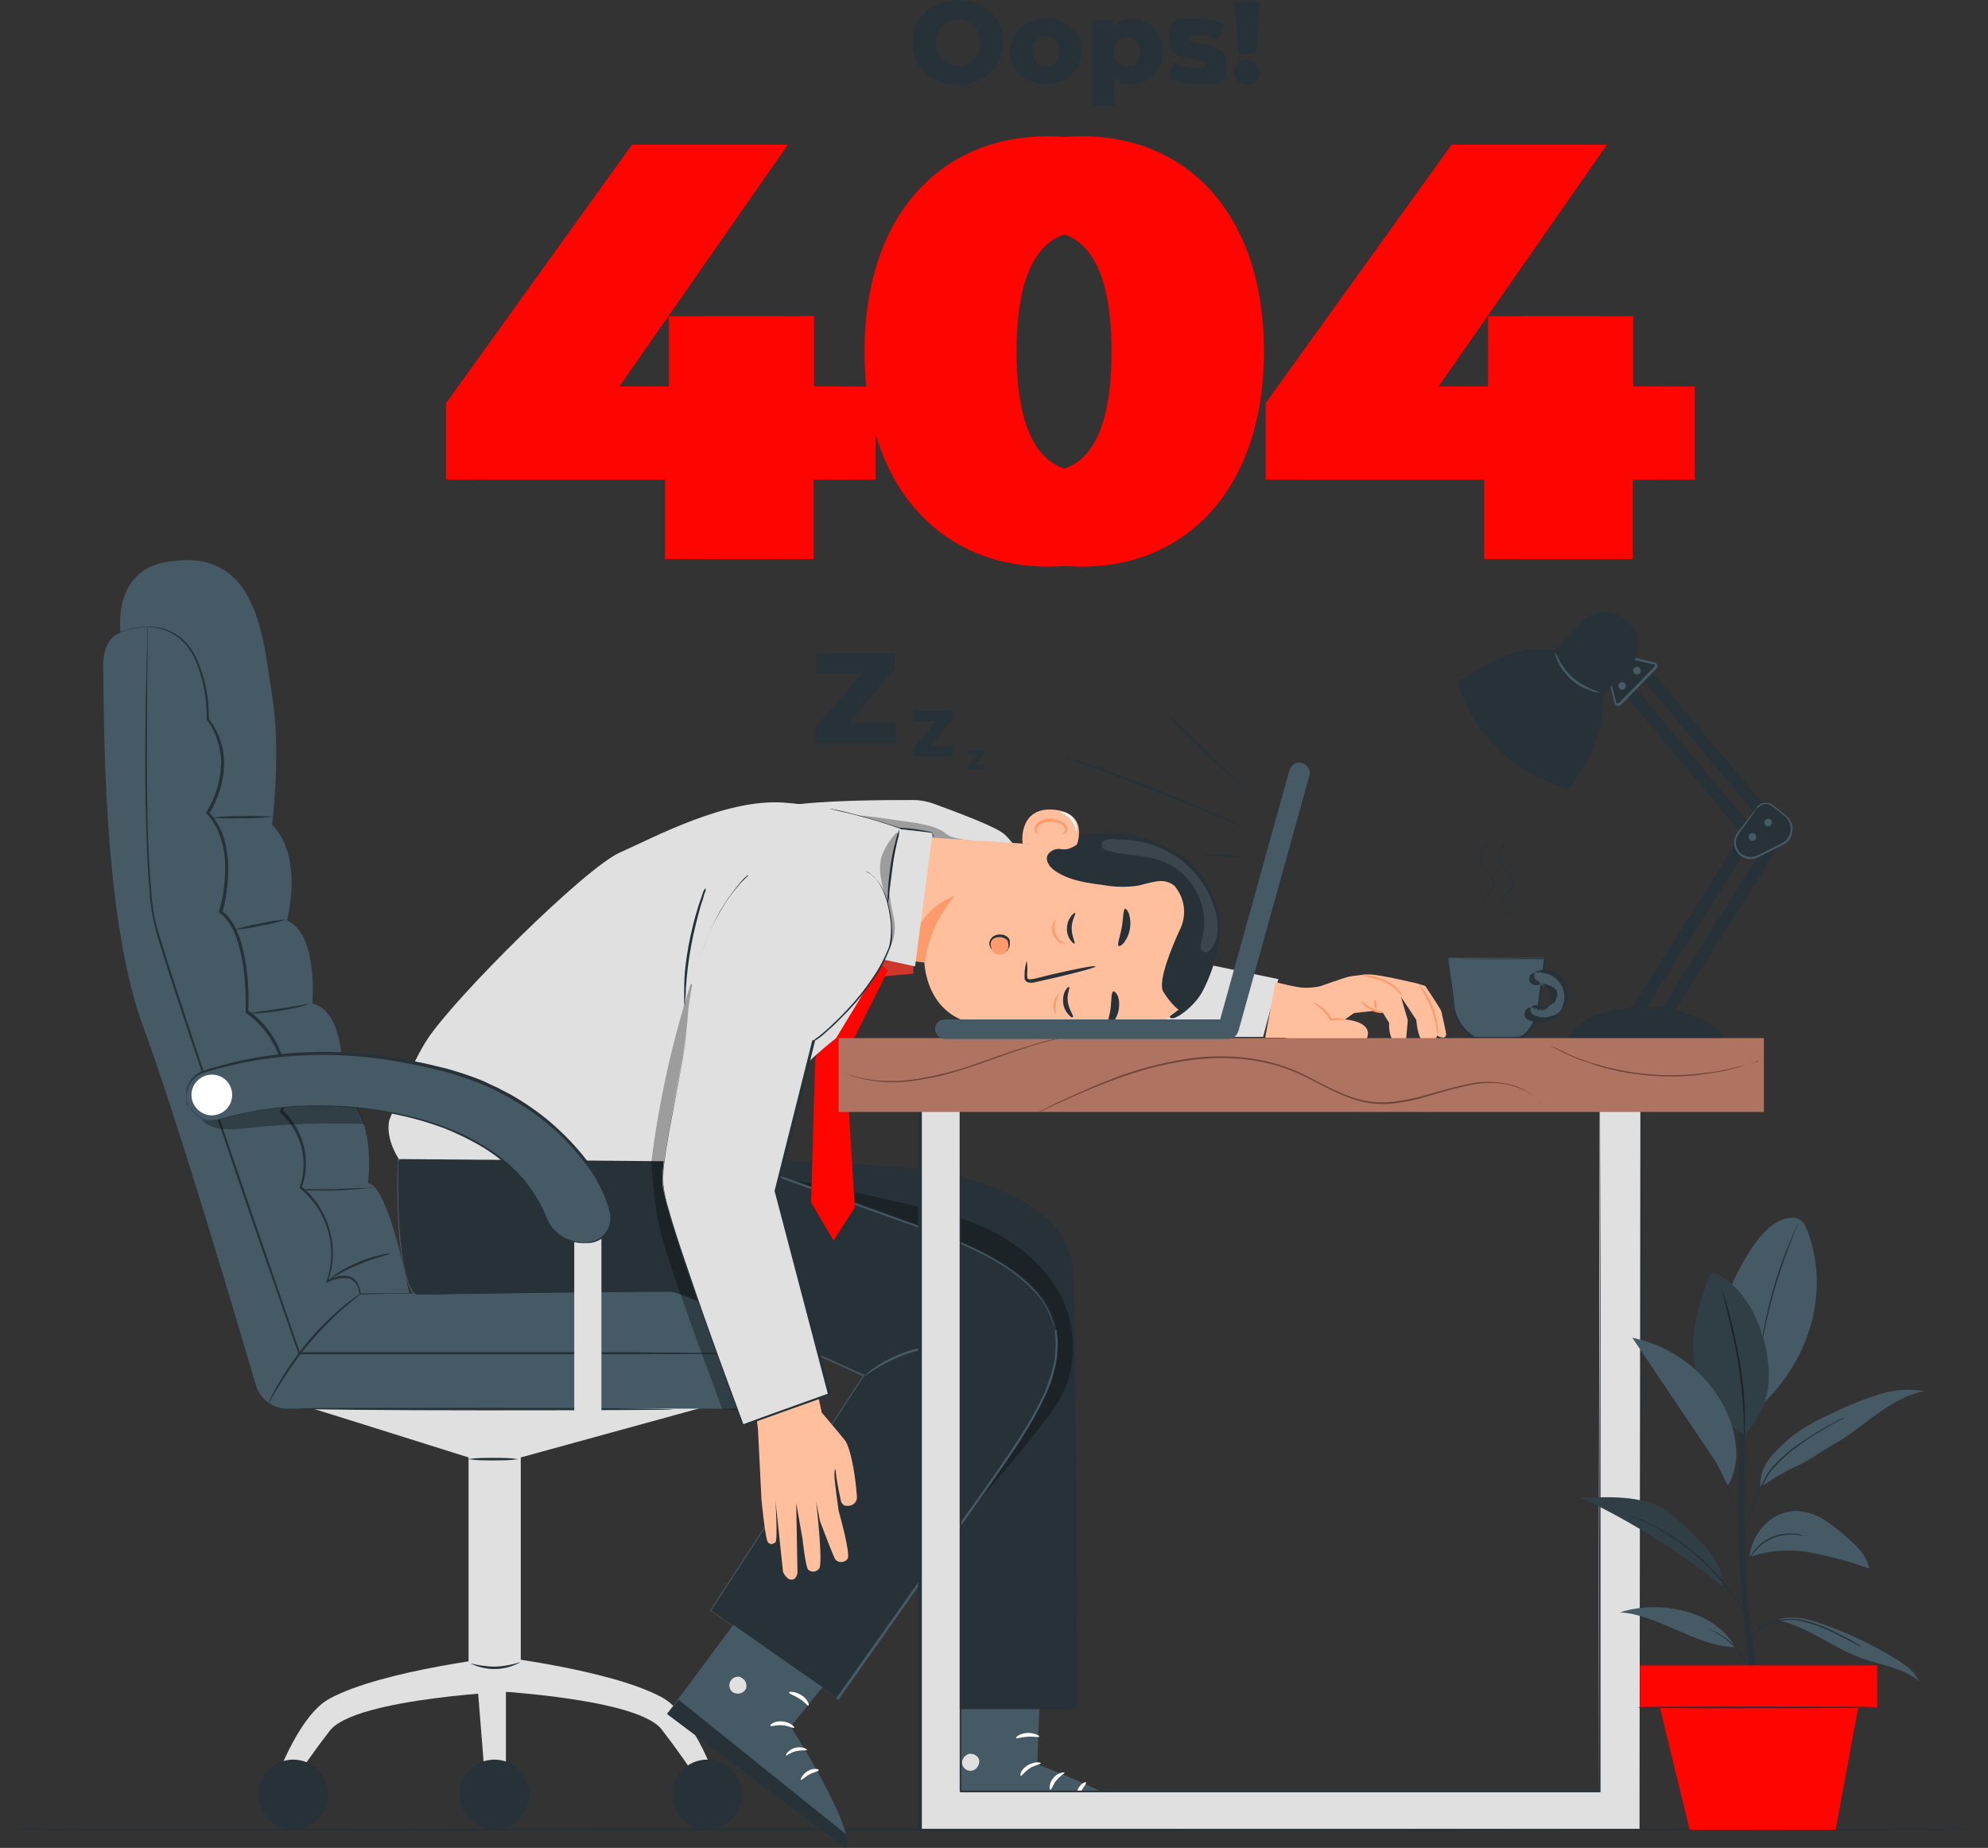 <?xml version="1.0" encoding="UTF-8"?>
<svg xmlns="http://www.w3.org/2000/svg" version="1.1" viewBox="0 0 468.4 435.4">
  <rect x="0" y="0" width="468.4" height="435.4" fill="#333333" stroke="none"/>
  <defs>
    <style>
      .cls-1 {
        fill: #ffbf9d;
      }

      .cls-2 {
        fill: #ff9a6c;
      }

      .cls-3 {
        fill: #263238;
      }

      .cls-4 {
        fill: #cf372d;
      }

      .cls-5 {
        fill: #fff;
      }

      .cls-6 {
        fill: #e0e0e0;
      }

      .cls-7 {
        fill: #ae7461;
      }

      .cls-8 {
        fill: #ff0501;
      }

      .cls-9 {
        opacity: .3;
      }

      .cls-10 {
        fill: #455a64;
      }

      .cls-11 {
        opacity: .1;
      }

      .cls-12 {
        fill: #6f4439;
      }
    </style>
  </defs>
  <!-- Generator: Adobe Illustrator 28.7.1, SVG Export Plug-In . SVG Version: 1.2.0 Build 142)  -->
  <g>
    <g id="Layer_1">
      <g id="freepik--Floor--inject-17">
        <path class="cls-3" d="M468.4,431.1c0,.1-104.9.3-234.2.3s-234.2-.1-234.2-.3,104.9-.3,234.2-.3,234.2.1,234.2.3Z"/>
      </g>
      <g id="freepik--text-2--inject-17">
        <path class="cls-3" d="M232,180.2v1h-4v-.8l2.3-2.7h-2.2v-1h3.9v.8l-2.3,2.7h2.4Z"/>
        <path class="cls-3" d="M224.6,175.8v2.4h-9.4v-1.9l5.4-6.4h-5.2v-2.4h9.1v1.9l-5.4,6.4h5.6Z"/>
        <path class="cls-3" d="M211.1,170.4v4.8h-19v-3.7l10.9-12.8h-10.6v-4.8h18.4v3.7l-10.8,12.8h11.2Z"/>
      </g>
      <g id="freepik--Numbers--inject-17">
        <path class="cls-8" d="M206.2,113h-14.5v18.7h-26.9v-18.7h-51.6v-18l43.8-60.9h28.6l-39.7,57h19.8v-16.6h26.1v16.6h14.5v21.9Z"/>
        <path class="cls-8" d="M211.8,82.8c0-32.2,18.1-50.7,43.1-50.7s42.9,18.6,42.9,50.7-18.1,50.7-42.9,50.7-43.1-18.5-43.1-50.7ZM270,82.8c0-20.5-6.4-28.2-15.2-28.2s-15.3,7.7-15.3,28.2,6.4,28.2,15.3,28.2,15.2-7.6,15.2-28.2Z"/>
        <path class="cls-8" d="M399.2,113h-14.5v18.7h-26.9v-18.7h-51.6v-18l43.8-60.9h28.6l-39.7,57h19.8v-16.6h26.1v16.6h14.5v21.9Z"/>
        <g class="cls-9">
          <path class="cls-8" d="M206.2,113h-14.5v18.7h-26.9v-18.7h-51.6v-18l43.8-60.9h28.6l-39.7,57h19.8v-16.6h26.1v16.6h14.5v21.9Z"/>
          <path class="cls-8" d="M211.8,82.8c0-32.2,18.1-50.7,43.1-50.7s42.9,18.6,42.9,50.7-18.1,50.7-42.9,50.7-43.1-18.5-43.1-50.7ZM270,82.8c0-20.5-6.4-28.2-15.2-28.2s-15.3,7.7-15.3,28.2,6.4,28.2,15.3,28.2,15.2-7.6,15.2-28.2Z"/>
          <path class="cls-8" d="M399.2,113h-14.5v18.7h-26.9v-18.7h-51.6v-18l43.8-60.9h28.6l-39.7,57h19.8v-16.6h26.1v16.6h14.5v21.9Z"/>
        </g>
        <path class="cls-8" d="M198.1,113h-14.5v18.7h-26.9v-18.7h-51.6v-18l43.8-60.9h28.6l-39.7,57h19.8v-16.6h26.1v16.6h14.5v21.9Z"/>
        <path class="cls-8" d="M203.7,82.8c0-32.2,18.1-50.7,43.1-50.7s42.9,18.6,42.9,50.7-18.1,50.7-42.9,50.7-43.1-18.5-43.1-50.7ZM261.9,82.8c0-20.5-6.4-28.2-15.2-28.2s-15.3,7.7-15.3,28.2,6.4,28.2,15.3,28.2,15.2-7.6,15.2-28.2Z"/>
        <path class="cls-8" d="M391.1,113h-14.5v18.7h-26.9v-18.7h-51.5v-18l43.8-60.9h28.5l-39.7,57h19.8v-16.6h26.1v16.6h14.5v21.9Z"/>
      </g>
      <g id="freepik--text-1--inject-17">
        <path class="cls-3" d="M215,10c0-5.8,4.5-10,10.7-10s10.7,4.2,10.7,10-4.5,10-10.7,10-10.7-4.2-10.7-10ZM230.9,10c.1-2.9-2.1-5.3-5-5.4-2.9-.1-5.3,2.1-5.4,5,0,.2,0,.3,0,.5-.1,2.9,2.1,5.3,5,5.4,2.9.1,5.3-2.1,5.4-5,0-.2,0-.3,0-.5Z"/>
        <path class="cls-3" d="M238,12.1c0-4.5,3.5-7.7,8.4-7.7s8.4,3.2,8.4,7.7-3.5,7.7-8.4,7.7-8.4-3.2-8.4-7.7ZM249.5,12.1c0-2.2-1.3-3.5-3.1-3.5s-3.1,1.3-3.1,3.5,1.4,3.6,3.1,3.6,3.1-1.3,3.1-3.6Z"/>
        <path class="cls-3" d="M273.9,12.2c0,4.7-3.3,7.7-7.3,7.7-1.5,0-3-.5-4.1-1.6v6.6h-5.2V4.7h5v1.5c1.1-1.2,2.7-1.9,4.4-1.7,4,0,7.3,3,7.3,7.7ZM268.6,12.2c0-2.2-1.4-3.5-3.1-3.5s-3.1,1.3-3.1,3.5,1.4,3.5,3.1,3.5,3.1-1.3,3.1-3.5h0Z"/>
        <path class="cls-3" d="M275.1,18.3l1.6-3.6c1.6.9,3.4,1.4,5.2,1.4,1.8,0,2.3-.4,2.3-1,0-2-8.8.3-8.8-5.7s2.6-4.9,7.2-4.9c2,0,4,.4,5.9,1.3l-1.6,3.5c-1.3-.7-2.8-1.1-4.3-1.1-1.8,0-2.4.5-2.4,1,0,2,8.8-.2,8.8,5.7s-2.5,4.9-7.4,4.9c-2.3,0-4.5-.5-6.6-1.5Z"/>
        <path class="cls-3" d="M290.7,17c.2-1.7,1.7-3,3.4-2.8,1.5.1,2.7,1.3,2.8,2.8,0,1.7-1.6,3-3.3,2.9-1.6,0-2.8-1.4-2.9-2.9ZM290.7.4h6.2l-1,12.2h-4.1l-1-12.2Z"/>
      </g>
      <g id="freepik--Character--inject-17">
        <rect class="cls-6" x="110.4" y="339.2" width="12.3" height="59.3"/>
        <path class="cls-6" d="M72.4,331.5c.2,0,38,11.9,38,11.9h12.3l43.3-11.9h-93.6Z"/>
        <path class="cls-10" d="M37.9,132.7c-5.5,1.2-10.4,6.3-9.5,16.4,0,0-4.4.8-4.1,8.7s-.5,57,9.3,83.7c8.1,22,22,68.9,26.7,84.9,1,3.3,4,5.5,7.3,5.5h106.7c7.7,0,14-6.3,14-14,0-.2,0-.3,0-.5h0c-.3-7.5-6.6-13.4-14.1-13.4l-77.8.8s-4.8-25.7-9.7-26c0,0,2.2-16.1-6-20.7,0,0,1.6-19.9-7.1-21.6,0,0,1.4-16.6-6-19.6,0,0,4.1-14.9-3.5-22.6,0,0,2.2-17.4,0-30.5s-3-36.2-26.2-31.1Z"/>
        <path class="cls-3" d="M179.8,319h-8.2s-22.9.1-22.9.1h-78.2c0,0-.2,0-.2,0v-.2c0,0-11.1-31.9-11.1-31.9-6.4-18.7-12.4-36.5-17.8-52.8-1.3-4.1-2.6-8-3.8-11.9-.6-1.9-1.1-3.8-1.5-5.8-.2-1-.4-1.9-.5-2.9-.1-1-.3-1.9-.3-2.9-.7-7.6-.8-14.7-1-21.2-.2-12.9,0-23.4.2-30.6,0-3.6.2-6.4.2-8.3v-2.2c0-.5.1-.7.1-.7v2.9c0,1.9,0,4.7-.1,8.3,0,7.2-.2,17.7,0,30.6.1,6.5.3,13.6,1,21.1,0,1,.2,1.9.3,2.9.1,1,.3,1.9.5,2.9.4,2,1,3.9,1.6,5.8,1.2,3.9,2.5,7.8,3.8,11.9,5.3,16.2,11.4,34.1,17.8,52.8,3.8,11,7.5,21.8,11,31.9l-.2-.2h78.2c0,0,22.9.2,22.9.2h7.7c.3,0,.5,0,.5,0Z"/>
        <path class="cls-3" d="M84.8,305c-.3.3-.6.6-1,.9-.7.5-1.6,1.3-2.8,2.3-3,2.6-5.7,5.5-8.3,8.5-2.5,3-4.8,6.3-6.9,9.7-.8,1.3-1.4,2.4-1.8,3.1-.2.4-.4.8-.7,1.1.1-.4.3-.8.5-1.2.4-.8.9-1.9,1.7-3.2,2-3.5,4.3-6.8,6.8-9.8,2.5-3.1,5.4-5.9,8.4-8.5,1.2-1,2.2-1.7,2.9-2.2.4-.3.7-.5,1.1-.7Z"/>
        <path class="cls-3" d="M96.4,304.8h-3c0,0-8.6.2-8.6.2h-.1c0-.1-.2-1.2-.2-1.2-.1-.3-.2-.7-.4-1-.4-.7-1-1.2-1.7-1.5-1.7-.4-3.6,0-5.1.8l-.4.2v-.4c1.3-3.5,1.5-7.3.6-11-1-4.3-3.4-8.1-6.8-10.9h-.1c0-.1,0-.2,0-.2,2.2-6.2.4-13.2-4.5-17.6h-.1c0-.1,0-.3,0-.3,2.7-8.6-.6-18-8-23.2h-.1v-.2c0-2.8,0-5.5-.3-8.3-.2-2.8-.8-5.6-1.6-8.3-.8-2.6-2.1-5.2-4.2-6.8h-.2c0-.1,0-.3,0-.3,1.2-4,1.6-8.2,1.4-12.4-.2-2-.6-3.9-1.3-5.8-.7-1.8-1.7-3.5-3-4.9h-.1c0-.1,0-.3,0-.3,2.2-3.5,3.4-7.5,3.5-11.6,0-3.7-1.2-7.3-3.4-10.3h0c.1-5.1-.9-10-2.9-14.5-.9-1.8-2.1-3.4-3.7-4.7-1.3-1.1-2.9-1.8-4.5-2.2-1.3-.3-2.7-.4-4.1-.3l-1.6.2-1.3.3c-.8.1-1.4.4-1.8.5s-.6.1-.6.1c.8-.3,1.6-.5,2.4-.7l1.3-.3,1.7-.2c1.4-.1,2.8,0,4.1.2,1.7.4,3.3,1.1,4.7,2.2,1.6,1.3,2.9,2.9,3.8,4.8,2.1,4.5,3.1,9.5,3,14.5h0c2.3,2.9,3.6,6.6,3.6,10.4,0,4.2-1.3,8.3-3.5,11.9v-.3c1.3,1.5,2.4,3.2,3.1,5,.7,1.9,1.1,3.9,1.3,6,.3,4.2-.2,8.5-1.3,12.6l-.2-.4c2.4,1.6,3.6,4.4,4.5,7,.8,2.7,1.3,5.6,1.6,8.4.3,2.8.3,5.6.2,8.3v-.2c7.5,5.3,10.8,14.9,8.1,23.8v-.3c5,4.6,6.8,11.8,4.5,18.2v-.2c3.4,2.8,5.8,6.7,6.8,11.1.9,3.7.7,7.6-.6,11.1l-.2-.2c.9-.4,1.8-.7,2.7-.9.9-.2,1.8-.2,2.7.1.8.3,1.5.9,1.9,1.8.2.4.3.7.4,1.1l.2,1.1h-.1c0-.1,8.6-.1,8.6-.1h3Z"/>
        <g class="cls-9">
          <path d="M82.1,257.8l-35.7,4.6c1.1,1.9,3,3.2,5.2,3.5,2.2.3,4.3.2,6.5-.1,9.2-1,18.5-1.3,27.8-1-1-2.5-2.3-4.8-3.8-7Z"/>
        </g>
        <path class="cls-3" d="M64.5,192.4c-2.5.3-4.9.5-7.4.4-2.5.1-5,0-7.4-.1,2.5-.3,4.9-.5,7.4-.4,2.5-.1,5,0,7.4.1Z"/>
        <path class="cls-6" d="M64.1,421.8s5.7-17.4,13.6-21.6c12.6-6.8,41.8-10,41.8-10l3.2,8.2s-38.9,1.5-45,9.4c-3.5,4.5-6.8,9.2-9.8,14h-3.8Z"/>
        <circle class="cls-3" cx="69.1" cy="422.8" r="8.2"/>
        <path class="cls-6" d="M169.5,421.5s-5.7-17.4-13.6-21.6c-12.6-6.8-41.8-10-41.8-10l-3.2,8.2s38.9,1.5,45,9.4c3.5,4.5,6.8,9.2,9.8,14h3.8Z"/>
        <circle class="cls-3" cx="166.6" cy="422.8" r="8.2"/>
        <polyline class="cls-6" points="112.3 394.6 114.1 417 119.2 418.1 119.2 394.6"/>
        <circle class="cls-3" cx="116.5" cy="422.8" r="8.2"/>
        <path class="cls-3" d="M55.2,219.1c2-.7,4-1.2,6.1-1.5,2-.5,4.1-.8,6.2-1-2,.7-4,1.2-6.1,1.5-2,.5-4.1.8-6.2,1Z"/>
        <path class="cls-3" d="M72.9,236.5c-.7.3-1.3.5-2.1.7-1.3.3-3.1.7-5.1,1s-3.8.5-5.1.6c-.7,0-1.4,0-2.2,0,0-.1,3.2-.5,7.2-1.1s7.2-1.3,7.2-1.1Z"/>
        <path class="cls-3" d="M87.6,279.7c-.8.2-1.6.3-2.4.4-1.5.1-3.5.3-5.8.4s-4.3,0-5.8,0c-.8,0-1.6,0-2.4-.2.8-.1,1.6-.2,2.4-.1h5.8c0-.1,5.8-.3,5.8-.3.8,0,1.6,0,2.4,0Z"/>
        <path class="cls-3" d="M91.8,295.4c0,.2-3.3.9-7.2,2.5s-6.7,3.5-6.8,3.4c.5-.5,1.1-1,1.8-1.4,1.5-1,3.1-1.8,4.8-2.5,1.7-.7,3.4-1.3,5.2-1.7.7-.2,1.5-.3,2.2-.4Z"/>
        <path class="cls-3" d="M158.5,332.1c0,.1-19.7.2-43.9.2s-43.9-.2-43.9-.4,19.7-.2,43.9-.2,43.9.2,43.9.4Z"/>
        <path class="cls-3" d="M122.1,343.8c-1.9.3-3.9.3-5.9.3-2,0-3.9,0-5.9-.3,1.9-.3,3.9-.3,5.9-.3,2,0,3.9,0,5.9.3Z"/>
        <path class="cls-3" d="M122.7,391.6c-3.7,2.1-8.1,2.2-11.9.3,2,.5,4,.8,6,.8,2-.1,4-.5,5.9-1.1Z"/>
        <path class="cls-6" d="M244.1,206.3s-4.7-7.2-7.4-9.7c-2.1-1.9-12.3-5.6-16.9-7.3-1.5-.5-3-.8-4.6-.8-6,0-21.9,0-29.9,1.4-10.1,1.8,56.7,54.4,56.7,54.4h55.6c0,.1,3.6-13.6,3.6-13.6l-37.1-7.7-20.5-16.3"/>
        <g class="cls-9">
          <path d="M200.7,192s3.7.2,8.8,1,10.8,1.1,13.6,3.6c1.9,1.7,13.4,2,13.4,2l-16-.6-19.8-6Z"/>
        </g>
        <path class="cls-3" d="M195.4,190.6c.3,0,.7,0,1,.1.6.1,1.6.3,2.8.6,2.3.6,5.5,1.4,8.9,2.5l3.8,1.2h0c2.6.1,5.2.5,7.7,1.1h0c.2.4.4.8.5,1.2-.3-.4-.5-.7-.7-1.1h0c-2.5-.4-5.1-.6-7.7-.8h0l-3.8-1.2-8.9-2.6-2.7-.8c-.3,0-.6-.2-.9-.3Z"/>
        <path class="cls-1" d="M340.8,244c0-.4-1.1-5.2-1.2-5.7s-3.8-6-3.8-6l-2-.6s-9.3-2.2-11.2-2.1h-1.3c0,.1-2.4.3-3.4.5s-6.9,2.3-6.9,2.3c-1.5.3-3,.4-4.4.3-2.1-.3-4.1-.8-6.1-1.3l-2.4,13.1h4.5c1.4.4,2.9.7,4.3.9,1.6.1,6.2.6,6.2.6,0,0,7.1,3,8.9-1.2s-5.1-4.6-5.1-4.6l2.1-1.5,5.4-.6,1.4.5,1.5,2.4s-.4,5.3,3,4.9h.9c0-.1.5-5.5.5-5.5l-1.6-5.5,3.6,5.4s.3,4.7,1.9,5.3c.1,0,.2,0,.4,0,1.9,0,2.2-.6,2.2-.6l.4-1s1.9,1.2,2.1-.2Z"/>
        <path class="cls-2" d="M320.5,229.8c.6,0,1.1,0,1.7,0,1.4.2,2.7.5,4,1.1,1.3.5,2.5,1.3,3.4,2.4.4.4.7,1,.7,1.5,0,0-.3-.6-1-1.3-.9-.9-2.1-1.7-3.3-2.2-2.9-1.2-5.5-1.4-5.5-1.6Z"/>
        <path class="cls-2" d="M324,235.5c.1,0,.2.6.3,1.2s0,1.3,0,1.3-.4-.5-.5-1.2,0-1.3.2-1.3Z"/>
        <path class="cls-2" d="M320.5,235.7c.1-.1,1.1,1,2.7,1.8s3,1,3,1.1c-1.1.2-2.3,0-3.2-.7-1-.4-1.9-1.2-2.4-2.2Z"/>
        <path class="cls-2" d="M309.1,236.2c.5,0,1,.2,1.4.5,1.1.6,2,1.4,2.7,2.4.2.3.4.7.6,1h-.3c1.3-.4,2.7-.3,3.9.2-1.3,0-2.5,0-3.8.2h-.2v-.2c-.3-.3-.4-.6-.6-.9-1-1.3-2.2-2.4-3.6-3.2Z"/>
        <path class="cls-2" d="M334,231.7c.5.4,1,.9,1.4,1.5,1,1.3,1.7,2.8,2.3,4.3.6,1.5.9,3.1,1.1,4.8.1.7.1,1.3,0,2-.3-2.2-.8-4.5-1.5-6.6-.9-2.1-2-4.1-3.2-6Z"/>
        <path class="cls-10" d="M245.4,388.6l-1,27.1s27.1,10.2,27.4,15.2h-52.5c0-.1-.1-42.4-.1-42.4h26.2Z"/>
        <path class="cls-6" d="M228.2,413.3c-1,.3-1.7,1.4-1.5,2.4.3,1.1,1.3,1.7,2.4,1.5,1.1-.3,1.8-1.5,1.6-2.6-.4-1.1-1.6-1.6-2.7-1.3"/>
        <path class="cls-3" d="M219.3,430.7l.2-4.3,50.3,1.7s2.3,1,2.1,2.7h-52.5Z"/>
        <path class="cls-5" d="M245.3,415.4c0,.3-1.3.4-2.6,1.2s-1.9,1.9-2.2,1.8.1-1.6,1.7-2.5,3.1-.7,3-.4Z"/>
        <path class="cls-5" d="M250.8,417.7c0,.2-1,.7-1.9,1.8s-1.1,2.2-1.4,2.2-.4-1.5.7-2.8,2.6-1.4,2.6-1.2Z"/>
        <path class="cls-5" d="M253.9,424.3c-.2,0-.6-1.2,0-2.6s1.9-2,2-1.7-.6,1-1.2,2.1-.7,2.2-.9,2.2Z"/>
        <path class="cls-5" d="M244.8,409.2c-.1.2-1.3-.1-2.7,0s-2.6.5-2.7.3.9-1.1,2.7-1.2c1.7,0,2.9.7,2.8.9Z"/>
        <path class="cls-10" d="M203.3,385.8l-17,21s15.6,24.4,12.9,28.6l-42-31.6,25.2-33.9,20.9,15.9Z"/>
        <path class="cls-6" d="M174.7,395.2c-1-.4-2.2,0-2.7,1.1-.4,1,0,2.2,1,2.6,1.1.4,2.3,0,2.8-1.1.3-1.1-.3-2.3-1.4-2.6"/>
        <path class="cls-3" d="M157.2,403.8l2.7-3.3,39.2,31.5s1.3,2.2,0,3.4l-42-31.6Z"/>
        <path class="cls-5" d="M187.1,407.1c-.2.2-1.3-.5-2.8-.6s-2.7.4-2.8.1,1.1-1.2,2.9-1,2.9,1.3,2.7,1.4Z"/>
        <path class="cls-5" d="M190.2,412.3c-.1.2-1.2,0-2.6.3s-2.2,1.1-2.4,1,.6-1.4,2.2-1.8,3,.4,2.8.6Z"/>
        <path class="cls-5" d="M188.7,419.4c-.2,0,.3-1.3,1.6-2.1s2.7-.5,2.6-.2-1.1.4-2.2,1-1.8,1.4-2.1,1.3Z"/>
        <path class="cls-5" d="M190.5,401.9c-.2.1-.9-.9-2.2-1.7s-2.4-1.1-2.4-1.4,1.4-.3,2.9.6,1.9,2.3,1.7,2.4Z"/>
        <path class="cls-3" d="M242.7,199.1c5.1-1.4,10.3-2.3,15.5-2.7,5.3-.5,10.6.4,15.4,2.5.7.3,5.5,3.1,5.4,3.9-.1.6-4.6-1.3-5.2-1-4.9,2.4-10.6,2.6-16,1.8-5.2-.9-10.3-2.4-15.2-4.4"/>
        <path class="cls-1" d="M215.5,197.1l47.3,3.1c13.2.6,23.8,8.9,22.8,22l-.2,1.2c-1.7,12.2-12.4,21.1-24.7,20.4-11.4-.6-24.1-1.5-30.1-2.4-12.6-1.8-12.8-14.7-12.8-14.7,0,0-1.1-.1-4.8-.5l-12-8.6h0l14.5-20.6Z"/>
        <path class="cls-2" d="M217.9,226.8c.8-5.8,3.2-11.3,7.1-15.7,0,0-10,2.7-10.6,15.3l3.5.4Z"/>
        <path class="cls-3" d="M251.9,232.5c.3.2-.6,1.7-.3,3.6s1.4,3.2,1.2,3.5-.5,0-1.1-.6c-.7-.8-1.1-1.7-1.2-2.7-.1-1,0-2,.5-2.9.4-.7.8-.9.9-.8Z"/>
        <path class="cls-3" d="M253.3,215.2c.2.2-.8,1.6-.8,3.5s.9,3.4.7,3.6c-.1.1-.5-.1-1-.8-.6-.9-.9-1.9-.8-2.9,0-1,.4-2,1-2.8.5-.6.9-.8,1-.7Z"/>
        <path class="cls-3" d="M241.9,226.4c.2,1.1.2,2.1.1,3.2,0,.5,0,1,.3,1.1.5.1,1,0,1.5-.1l4-1c5.6-1.3,10.2-2.2,10.3-1.9s-4.5,1.5-10.1,2.8l-4,.9c-.6.2-1.4.2-2,0-.3-.2-.6-.5-.6-.9,0-.3,0-.6,0-.9,0-1.1.2-2.2.5-3.2Z"/>
        <path class="cls-3" d="M263.6,222.9c-.5-.3.3-2.1.7-4.4s.3-4.2.8-4.4c.2,0,.6.4.9,1.2.7,2.3.3,4.8-1.1,6.7-.5.7-1.1,1-1.3.9Z"/>
        <path class="cls-3" d="M261.2,241.3c-.4-.5.3-2,.5-3.9s.1-3.5.6-3.8c.2-.1.6.2,1,.9.4,1,.5,2.1.3,3.2-.1,1.1-.6,2.1-1.2,3-.5.6-1,.8-1.2.6Z"/>
        <path class="cls-1" d="M253.4,200c.1-.2,3.7-8.3-4.9-9.2s-7.7,8-7.5,8,12.4,1.2,12.4,1.2Z"/>
        <path class="cls-2" d="M244.5,196.5s0-.2-.2-.4c-.1-.4,0-.8.1-1.1.4-.9,2-1.5,3.5-1.4.7,0,1.5.3,2.1.6.5.2.9.7,1,1.2,0,.4-.2.7-.5.9-.2,0-.4,0-.4,0s.1.2.5.2c.2,0,.4-.1.6-.3.2-.2.3-.5.3-.8,0-.7-.5-1.4-1.2-1.7-.7-.4-1.5-.7-2.4-.8-1.8-.1-3.5.6-4,1.8-.2.5-.2,1,0,1.4.2.3.4.4.4.3Z"/>
        <path class="cls-3" d="M275.6,239.6c.6,1.5,5.6-2.3,7.5-5.6,2.8-5,5-12.8,4.1-17.7-1.1-5.9-3.5-11-8.5-14.4-5.1-3.3-11-5.2-17-5.4-1.8-.2-3.7,0-5.4.7-2,1-3.4,3.2-6.1,2.9-1-.2-1.9,0-2.7.6-1.8,1.4-.4,3.5,1.1,4.5,3.2,2.2,7.2,2.8,11.1,3.3,2.7.5,5.5.6,8.3.2,1.5-.3,2.9-.8,4.4-1,1.5-.3,3.1,0,4.3,1,.2.2.4.5.6.8,1.9,2.7,2.2,6.1.9,9.1-2.2,4.7-5.5,12.8-4.1,15.1,2.1,3.3,3.6,4.2,3.6,4.2l-2,1.5Z"/>
        <path class="cls-5" d="M253.5,195.8c-.3-2.1-1.8-3.8-3.8-4.4,0,0,.4-.1,1,0,.8.2,1.5.7,2,1.3.5.6.9,1.3,1,2.1,0,.6,0,1-.2,1Z"/>
        <path class="cls-2" d="M237.7,221.9c-.4-.9-1.4-1.4-2.4-1.1h.2c-.9-.2-1.8.3-2.1,1.2-.3.9,0,1.8.7,2.4.8.6,1.9.7,2.7.2.8-.6,1.2-1.6.8-2.6Z"/>
        <path class="cls-3" d="M237.2,224.1c.3-.3.4-.8.4-1.2,0-.5,0-.9-.3-1.4-.4-.4-.9-.6-1.5-.7-.6,0-1.1,0-1.6.3-.4.2-.7.6-.8,1.1,0,.4,0,.9.3,1.3,0,0-.2,0-.3-.2-.2-.3-.3-.7-.3-1.1,0-.6.4-1.1.8-1.5.6-.4,1.3-.6,2-.5.7,0,1.4.4,1.8.9.3.5.3,1.1.2,1.6,0,.4-.2.7-.4,1-.3.2-.4.2-.4.2Z"/>
        <g class="cls-11">
          <path class="cls-5" d="M286.2,214.1c-2.8-9.1-10.9-15.5-20.4-16.2l-3.5-.2c-.6,0-1.2,0-1.8.2-.6.2-1,.8-.9,1.4.1.7.9,1,1.6,1.2,4,1.1,8.2.9,12.1,2.2,7.7,2.7,12,10.9,9.9,18.7-.2.6-.3,1.2-.3,1.8,0,.6.5,1.1,1.1,1.2.6,0,1.1-.4,1.4-.9,2-2.6,1.8-6.4.8-9.5Z"/>
        </g>
        <path class="cls-2" d="M251.2,222.5c0,0-.5,0-1.1-.2-1.7-.8-2.6-2.8-2-4.6.2-.7.5-1,.6-.9s-.1.4-.2,1c-.3,1.6.4,3.3,1.8,4.2.5.4,1,.5.9.6Z"/>
        <path class="cls-2" d="M248.7,239c-.9-1.7-.5-3.8.9-5.1.1.1-.6,1.1-.8,2.5s0,2.5-.1,2.6Z"/>
        <path class="cls-3" d="M157.2,272.1c.6-.2,43,1.9,56.8,3.1s37.6,7.7,38.8,23.9c1,13,.8,103.6.8,103.6h-37l-.9-95.8-57.5-14.5-1-20.3Z"/>
        <g class="cls-9">
          <path d="M187.6,278.2s20.6,3.7,37.1,8.4,23.7,14.7,26.1,20.6,3.5,14.8-1.5,23.2c-3.2,5.3-19.2,23.9-19.2,23.9,0,0-3.3-53.3-3.5-54.1s-39-21.9-39-21.9Z"/>
        </g>
        <path class="cls-3" d="M248.9,313.3c-1.7-10.3-13.4-17.5-27.6-22.8-14.1-5.3-50.9-18.4-50.9-18.4l-8.8-2.2h-3.9l-1.3-3.9s-25-7.2-61.1,6.1l-1.2,1s-1.1,26.3,4,32c0,0,57.5-.8,60.5-.6s45.2,19.4,45.2,19.4l-36.1,55.4,29.9,20.9s18-25.7,29-41c15.7-22,24.5-33.8,22.4-45.9Z"/>
        <path class="cls-10" d="M248.9,313.3s0,.6.2,1.8c.2,1.8,0,3.6-.2,5.4-.5,2.9-1.4,5.7-2.6,8.3-1.7,3.6-3.6,7-5.8,10.4-4.8,7.5-11.3,16.2-18.4,26.5l-24.4,34.6v.2c-.1,0-.3-.1-.3-.1l-29.9-20.8h-.2c0-.1.1-.3.1-.3,11.1-17,23.2-35.7,36.1-55.4v.4c-7.9-3.6-16.1-7.3-24.5-11-4.2-1.8-8.4-3.7-12.7-5.5-2.1-.9-4.3-1.8-6.5-2.5-.3,0-.5-.2-.8-.2-.3,0-.5-.1-.8-.1h-5.3c-18.9.1-37.2.4-54.9.6h-.2c-.9-1.2-1.5-2.5-1.9-3.9-.4-1.3-.8-2.7-1-4.1-.5-2.7-.8-5.4-1-8.2-.3-5.5-.4-10.8-.2-16.1h0c0-.1,0-.2,0-.2l1.2-1h0c10.2-3.8,20.8-6.3,31.6-7.4,5.1-.5,10.2-.7,15.2-.5,4.9,0,9.8.7,14.5,1.8h.1c.4,1.5.9,2.8,1.3,4h-.2c0-.1,4-.1,4-.1l8.8,2.2h0l35.8,13,14.7,5.3c4.1,1.5,8.1,3.3,12,5.4,7,3.7,11.7,8.1,13.7,11.8.5.8.9,1.6,1.2,2.5.2.6.5,1.3.6,1.9.2,1,.3,1.6.3,1.6,0,0-.1-.5-.4-1.6-.1-.5-.4-1.1-.7-1.9-.1-.4-.4-.8-.5-1.2-.2-.4-.4-.9-.7-1.3-2.1-3.6-6.8-7.9-13.7-11.6-3.9-2-7.9-3.8-12-5.3l-14.6-5.2-35.8-12.9h0l-8.8-2.2h-4c0-.1-1.4-4-1.4-4h.1c-4.7-1-9.5-1.6-14.3-1.7-5.1-.2-10.1,0-15.2.5-10.8,1.2-21.4,3.7-31.5,7.4h0l-1.2,1v-.2c0,5.2,0,10.6.3,16,.2,2.7.5,5.4.9,8.1.3,1.4.6,2.7,1,4,.4,1.3,1,2.5,1.8,3.6h-.2c17.7-.3,36-.6,54.9-.7h5.3c.3,0,.6,0,.9.1.3,0,.6.2.9.3,2.2.8,4.4,1.7,6.5,2.6,4.3,1.8,8.5,3.6,12.7,5.5,8.4,3.7,16.6,7.3,24.6,11h.3c0,.1-.2.4-.2.4l-36.1,55.4v-.3c0,0,29.8,20.9,29.8,20.9h-.3l24.5-34.6c7.2-10.3,13.7-19,18.5-26.5,2.2-3.3,4.1-6.7,5.8-10.2,1.2-2.6,2.1-5.4,2.7-8.2.3-1.8.4-3.6.3-5.4-.1-1.2-.2-1.8-.2-1.8Z"/>
        <path class="cls-10" d="M221.7,317.2c-.9.2-1.9.4-2.9.5-4.6.8-9,2.6-12.9,5.1-1.5,1-2.4,1.6-2.4,1.6.7-.7,1.4-1.4,2.2-1.9,1.9-1.4,4-2.5,6.2-3.4,2.2-.9,4.5-1.5,6.8-1.8,1-.2,1.9-.2,2.9-.2Z"/>
        <polygon class="cls-4" points="215.2 226.2 215.2 229.4 207.5 230.1 207.1 228.5 209.1 223.6 215.2 226.2"/>
        <polygon class="cls-8" points="209.2 228.7 199.2 248.7 201.4 284.5 196.4 292.3 191.1 283.3 192.1 249.2 207.6 227.2 209.2 228.7"/>
        <path class="cls-6" d="M212.2,195.3s-14.1-5.3-27.7-6.2-30.4,8.2-38.5,11.8-38.8,34-45.4,44.1c-3.8,5.8-8.9,19-8.9,19-.9,4.6,2.3,9.1,2.3,9.1l61.9.5h11.6l4.9-10.5s9.4-.7,12.1-5.8,12.5-12.7,12.5-12.7l11.2-18.5,7.4,1.6,4.1-31.4-7.4-.9Z"/>
        <path class="cls-3" d="M166.3,209.4c0,.4-.1.7-.3,1.1-.2.8-.5,1.8-.9,2.9-.9,3.2-1.7,6.4-2.3,9.7-.6,3.3-1,6.6-1.2,9.9,0,1.2-.1,2.2-.2,3,0,.4,0,.7-.1,1.1,0-.4-.1-.7-.1-1.1v-3c0-3.4.4-6.7,1-10,.6-3.3,1.4-6.5,2.4-9.7.4-1.2.8-2.2,1-2.9.1-.4.3-.7.5-1Z"/>
        <path class="cls-1" d="M193.5,332.7s4.2,4.9,5.6,6.7c1.2,1.6,2.4,7.5,2.8,13.2.1,1.1-.7,2.1-1.9,2.2-.3,0-.6,0-.8,0-.6-.2-1-.7-1.1-1.3-.9-4.1-1.1-5.9-1.1-5.9-.1-2-.3-1.7-.4-.4s1,8.8,1,8.8c0,0,2.9,10.2,2.1,11.3-.6.8-1.8,1-2.6.4-.1,0-.2-.2-.3-.3-.4-.5-3.6-9-3.6-9l-.9-4.6s1.7,14.7.7,15.8c-.5.7-1.5.9-2.2.5-.1,0-.3-.2-.4-.3-.6-.6-1.3-7.1-1.3-7.1l-1.5-8.6.3,16.5s-.2,1.6-1.4,1.6-2-1.8-2-1.8l-1.8-17s.6,9.5,0,10c-.9.7-1.6.4-1.9-.3-.6-1.5-1.4-10-1.4-10l-.8-16.2-.6-5.4,14.2-5.1,1.4,6.3Z"/>
        <g class="cls-9">
          <path d="M162.8,231.7c-4.4,13.6-7.5,27.6-9.3,41.8.2,5.1.8,10.3,1.8,15.3,1.6,8.1,14.9,43.2,14.9,43.2l9.1.8-7.7-62.3,7.7-29.1-16.5-9.6Z"/>
        </g>
        <path class="cls-6" d="M203.5,205.1c6.2,1.9,7.4,14.6,6.1,18.2-4.3,11.5-18,22.4-17.8,21.8l-8.9,35.4,12.6,48-20.4,7.3s-18.6-49.3-19-57,5.2-27.8,6-39.9c.5-7.7,4.4-23.4,14-32.6"/>
        <path class="cls-3" d="M176.1,206.2s-.1.2-.5.5-.8.8-1.4,1.5c-1.7,2-3.2,4.2-4.5,6.4-2,3.6-3.7,7.5-4.9,11.4-.8,2.5-1.4,5-1.9,7.6-.2,1.4-.5,2.8-.6,4.2s-.2,3-.4,4.5c-.7,6.1-2.1,12.8-3.4,19.9-.7,3.6-1.4,7.3-1.9,11.1-.3,1.9-.4,3.9-.3,5.8l.2,1.5.3,1.5c.2,1,.5,2,.8,3,1.1,3.9,2.4,7.9,3.8,12s2.8,8.2,4.3,12.5c3,8.5,6.2,17.2,9.5,26.1h-.3c0-.1,9.5-3.5,9.5-3.5l10.9-3.9-.2.3c-4.5-17.1-8.7-33.2-12.6-48h0c3.3-13.2,6.3-25.1,8.9-35.5h.4s0,0-.1-.1c0,0,0,0,0,0h.2c0,0,.3-.3.3-.3l.6-.4,1.1-.9c.7-.6,1.4-1.2,2-1.8,1.3-1.2,2.6-2.5,3.7-3.7,2.2-2.3,4.2-4.8,6-7.5,1.6-2.3,2.9-4.8,3.9-7.4.5-2.3.6-4.6.2-7-.6-4.2-1.9-7.3-3.4-9-.8-.8-1.7-1.5-2.8-1.9,0,0,.3.1.8.3.3.1.6.3.9.6.4.3.8.6,1.1,1,1.6,1.6,3,4.8,3.6,9,.2,1.1.2,2.2.3,3.4,0,1.2,0,2.5-.4,3.7-1,2.6-2.2,5.2-3.9,7.5-1.8,2.7-3.8,5.2-6,7.5-1.2,1.2-2.4,2.5-3.7,3.7-.7.6-1.3,1.2-2,1.8-.4.3-.7.6-1.1.9l-.6.4-.3.2h-.2c0,.1-.1.1-.1.1h0c-.1,0-.2,0-.2-.2,0,0,0,0,0,0h.4c0,.1-8.9,35.6-8.9,35.6h0c0-.1,12.6,47.9,12.6,47.9v.2c0,0-.2,0-.2,0l-10.9,3.9-9.5,3.4h-.2c0,0,0-.1,0-.1-3.4-9-6.5-17.7-9.5-26.1-1.5-4.2-2.9-8.4-4.3-12.5s-2.6-8.1-3.7-12.1c-.3-1-.6-2-.8-3-.1-.5-.2-1-.3-1.5s-.1-1-.2-1.5c-.1-2,0-4,.3-5.9.5-3.9,1.2-7.5,1.9-11.1,1.4-7.1,2.7-13.8,3.5-19.9.2-1.5.3-3,.4-4.5s.4-2.9.6-4.2c.5-2.6,1.1-5.1,1.9-7.6,1.2-4,2.9-7.8,5-11.4,1.3-2.3,2.8-4.4,4.6-6.4,1.2-1.3,1.9-1.9,1.9-1.9Z"/>
        <path class="cls-3" d="M209.2,213.3c-.1-.9-.1-1.8,0-2.7,0-2.1.3-4.3.6-6.4.3-2.1.7-4.2,1.3-6.3.2-.9.5-1.7.8-2.5,0,.9-.2,1.8-.5,2.6-.3,1.6-.8,3.8-1.1,6.3s-.6,4.7-.8,6.3c0,.9-.2,1.8-.4,2.6Z"/>
        <g class="cls-9">
          <path d="M211.5,196.2c-.2,0-.4.1-.6.3-1.3,1.5-2.4,3.2-3.1,5.1-1.1,3.3,0,7,1.1,10.4.9,3.2,1.3,6.6,1,10l-.2,1.2c1.1-2.1,1.4-4.5.9-6.8-.5-2.3-.9-4.6-1.2-6.9-.2-4.3,1.5-8.4,2.4-12.6,0-.2,0-.5-.2-.6Z"/>
        </g>
        <rect class="cls-6" x="135.3" y="290.2" width="6.4" height="45.6"/>
        <path class="cls-10" d="M44.3,260.4h0c1.2,2.8,4.2,4.3,7.2,3.4,14.9-4.1,30.7-4.3,45.7-.5,21.1,5.2,28.8,16.6,31.6,23.7,1.4,3.5,4.9,5.8,8.6,5.8h.9c3.3,0,6-2.7,6-6,0-.4,0-.8-.1-1.2-2.2-9.9-15.4-27.1-38.9-33.5-28.3-7.7-48-2.6-57.2.3-3.2,1-4.9,4.4-3.9,7.5,0,.1,0,.3.2.4Z"/>
        <path class="cls-3" d="M44.3,260.4s0-.2-.2-.6c-.5-1.6-.3-3.2.5-4.7.7-1.2,1.7-2.2,3-2.7,8.2-2.7,16.7-4.2,25.3-4.5,5.9-.2,11.9.1,17.7.9,1.6.2,3.2.5,4.8.8l4.9,1,5,1.2c1.7.5,3.4,1,5.1,1.6s3.4,1.2,5.1,2.1c.8.4,1.7.7,2.5,1.2l2.5,1.3c3.3,1.9,6.5,4.1,9.4,6.6,3,2.6,5.8,5.5,8.2,8.6l.9,1.2.9,1.3c.3.4.6.8.8,1.3l.8,1.3c1,1.8,1.9,3.7,2.5,5.7.1.5.3,1,.4,1.5.1.5.1,1.1.1,1.6-.2,3.3-3,5.9-6.4,5.8-2.1.1-4.1-.4-5.9-1.5-1.7-1.1-3-2.7-3.8-4.6-.7-1.8-1.6-3.5-2.7-5.1-.5-.8-1.1-1.6-1.6-2.3s-1.2-1.5-1.8-2.1c-2.5-2.7-5.3-5-8.4-6.9-3-1.8-6.1-3.3-9.3-4.6-3.1-1.1-6.2-2.1-9.4-2.8-5.7-1.3-11.6-2.1-17.5-2.3-8.5-.3-17.1.7-25.3,2.9-.7.2-1.4.4-2.1.4-1.7,0-3.3-.5-4.5-1.7-.6-.6-1-1.2-1.3-2,.4.7.8,1.4,1.4,2,.7.7,1.6,1.1,2.5,1.4.6.2,1.2.2,1.8.2.7,0,1.4-.2,2.1-.4,8.3-2.3,16.9-3.3,25.4-3,5.9.1,11.8.9,17.6,2.2,3.2.7,6.4,1.6,9.5,2.8,3.3,1.2,6.5,2.8,9.4,4.6,3.2,1.9,6,4.3,8.5,7,.7.7,1.2,1.4,1.8,2.2s1.1,1.5,1.6,2.4c1.1,1.6,2,3.4,2.7,5.2.7,1.8,1.9,3.3,3.6,4.4,1.7,1,3.6,1.5,5.6,1.4,3.1,0,5.7-2.3,5.8-5.4,0-.5,0-1-.1-1.5-.1-.5-.3-1-.4-1.5-.6-1.9-1.4-3.8-2.4-5.6l-.7-1.3c-.3-.4-.6-.9-.8-1.3l-.9-1.2-.9-1.2c-2.4-3.1-5.1-6-8.1-8.5-2.9-2.5-6.1-4.6-9.4-6.5l-2.4-1.3c-.8-.5-1.7-.8-2.5-1.2-1.7-.8-3.3-1.4-5-2s-3.4-1.1-5-1.6l-5-1.2-4.9-1c-1.6-.3-3.2-.5-4.8-.8-5.8-.8-11.7-1.2-17.7-1-8.6.3-17,1.7-25.2,4.3-1.2.5-2.3,1.4-2.9,2.6-.5.8-.7,1.8-.8,2.8,0,.8,0,1.6.3,2.4Z"/>
        <path class="cls-5" d="M54.7,258c0,2.7-2.2,4.8-4.8,4.8s-4.8-2.2-4.8-4.8,2.2-4.8,4.8-4.8h0c2.7,0,4.8,2.1,4.8,4.8,0,0,0,0,0,0Z"/>
      </g>
      <g id="freepik--Desk--inject-17">
        <path class="cls-10" d="M341.2,225.7h22.8l-1.8,12.5s-1.5,6.2-5,6.2h-9.9c-2.5-1.5-4.2-3.9-4.8-6.8l-1.3-11.9Z"/>
        <path class="cls-3" d="M341.2,225.7c0,.1,0,.3,0,.4,0,.3,0,.6.2,1.1.1,1,.3,2.4.6,4.2s.5,3.9.8,6.4c.6,2.7,2.3,5,4.7,6.5h0,10c.7,0,1.3-.3,1.8-.8,1-1,1.8-2.2,2.3-3.6.2-.5.4-1.1.5-1.6h0c.6-4.4,1.2-8.6,1.7-12.5l.2.2h-16.4c0,0-4.7-.1-4.7-.1h-1.7c.1,0,.3,0,.4,0h5.9s16.5-.1,16.5-.1h.2v.2c-.5,3.9-1.1,8.1-1.7,12.5h0c-.1.6-.3,1.1-.5,1.7-.5,1.4-1.3,2.7-2.4,3.8-.6.5-1.3.8-2.1.9h-10.1c-2.5-1.5-4.2-3.9-4.8-6.7-.3-2.5-.5-4.7-.8-6.5s-.4-3.2-.5-4.2v-1.1c-.2-.2-.2-.3-.2-.5Z"/>
        <path class="cls-10" d="M362.2,232.1h.3c0,0,.2,0,0,0s0,0,.1,0c.2,0,.5,0,.7,0-.2,0,0,0,0,0h.4c0,.1.3.2.3.2.1,0,0,0,0,0h.2c.2.2.4.3.6.5.1,0,0,0,0,0h.1c0,.2.2.3.3.4,0,0,.2.3,0,0,0,.1.1.2.2.3s.1.2.2.3,0,0,0,0c0,0,0,.1,0,.2,0,.1,0,.3.1.4,0,0,0,.4,0,.2s0,.2,0,.2c0,.1,0,.3,0,.4v.2c0,0,0,.2,0,0,0,0,0,.1,0,.2,0,.1,0,.2,0,.3,0,0-.1.4,0,.2-.1.2-.2.5-.4.7h-.1c0,.1.1,0,0,0s-.2.2-.3.3-.3.2-.2.1-.1,0-.2.1l-.3.2h-.1c.2,0,0,0,0,0s-.5.1-.8.2,0,0,0,0h-1.7c0-.1-.2-.2,0-.1s-.1,0-.1,0c-.7-.4-1.5-.2-1.9.5s-.2,1.5.5,1.9c2.7,1.4,6.1.5,7.7-2.1.7-1.3,1-2.9.6-4.3-.3-1.4-1.2-2.7-2.5-3.5-1.4-.9-3.1-1.1-4.7-.7-.7.2-1.2,1-1,1.7s1,1.2,1.7,1h0Z"/>
        <path class="cls-3" d="M362.2,232.1c-.1,0-.3,0-.5,0-.5,0-.9-.3-1.2-.7-.4-.7-.2-1.6.5-2,0,0,0,0,0,0,.4-.2.9-.3,1.3-.3.5,0,1,0,1.5,0,1.2.2,2.3.7,3.1,1.5,1,.9,1.7,2.2,1.8,3.5.2,1.5-.2,3-1,4.3-.9,1.3-2.4,2.2-4,2.4-.7.1-1.4,0-2.1,0-.3,0-.7-.2-1-.3l-.5-.2c-.2,0-.3-.2-.5-.3-.5-.6-.5-1.5,0-2.1.5-.6,1.3-.7,2-.3l-.3.2c0,0,0-.2.2-.2.1,0,.1,0,.1,0h0c0-.1.1.3,0,.3h-.2c-.1-.4.3-.3.2-.3,0,0,0,0,0,0h.2c.2.1.4.2.6.2h.1c.1,0,0,0,0,.2s-.1.1-.1.1h-.2s-.1,0,0-.2.1,0,.1,0h.5c.2,0,.4,0,.6,0v.3h-.1s0,0-.1,0c0,0,0-.1,0-.2,0,0,0,0,0,0h0s.2,0,.2,0h.3c0,0,.3-.2.3-.2h.1c0,0,0,.3.1.3h0,0l-.2-.3.4-.2h.2c0-.1,0-.1.1-.1,0,0,0,0,0,0,0,0,0,.2,0,.2h0s0,0-.1,0c0,0-.1,0-.1-.1,0,0,0-.2,0-.2h0c.1,0,.2-.2.3-.3h.1c0-.1.2-.1.2,0s0,0,0,.1h0c0,0-.3-.1-.3-.1.2-.2.3-.5.5-.8h.3v.2h-.1c0,0-.1,0-.1-.2,0,0,0,0,0,0h0c0-.2,0-.2,0-.3,0-.1,0-.3.1-.4h0q0-.1,0-.2s0,0,.1,0h0s0,0,0,.1h0c.1.2-.4.2-.3.1h0c0-.1,0-.2,0-.2v-.4c0-.1,0-.2,0-.4h0c0-.2,0-.2,0-.2,0,0,0,0,.1,0,0,0,0,0,0,0h0c0,.1,0,.2,0,.2h0c0,0-.1,0-.2,0v-.2c0-.2-.2-.5-.2-.7h.2c0,0,0,0,0,0h0c0,0,0,.1,0,.1,0,0,0,0,0,0h-.1s0,0,0-.1v-.2c-.1,0-.3-.4-.3-.4h.2c0-.1,0,0,0,0h0s0,0,0,.1c0,0-.1,0-.2,0,0,0,0,0,0,0h0c0-.1,0-.2-.1-.2l-.3-.3v-.2h.2c-.2.3-.1,0-.1.1h-.1c0,0-.2-.2-.2-.2-.1-.1-.3-.2-.5-.3v-.2h.2s0,.1,0,.1h0,.4-.2c0,0-.3-.1-.3-.1h-.3c0,0-.1,0-.1,0h0c0,0-.1,0,0-.1h.1c0,.1-.7.1-.7.1h-.2c0,0,.1,0,.1,0h0c0,0,0,0,0,0h0c-.1,0-.3,0-.4,0,.1,0,.2,0,.4-.1h0c0,0,0,0,0,0h-.1.9c0,.1-.1.1-.1.1h0c.1-.2,0-.1,0-.1h.5c0,0,.3.1.3.1h.2c0,.3,0,.2,0,.2h-.1v-.2c.2,0,.4.2.6.3h.3c0,.1.1.2.1.2h0c0,.1,0,0,0,0h0c0,0,.1-.2.1-.2.1,0,.2.2.3.3,0,0,.1.1.2.2h0c0,0,0,0,0,0h0s.2-.2.2-.2c0,.1.2.2.2.4v.2c.1,0,.2,0,.1.1h0c0,0,0,0,0,0h0c0,0,.2-.2.2-.2,0,.2.2.5.2.7h0v.2h0c0,0,0,0,0,0s0,0,0,0c0,0,0,0,0,0h0,.2-.1v.5c0,.1,0,.3,0,.4,0,0,0,0,0,.1h-.3c0,0,.1,0,0,0,.2,0,.1,0,.1,0h0c0,.2,0,.4-.1.5,0,0,0,.1,0,.2h0c-.4,0-.2,0-.3,0h0s.3,0,.3,0c-.2.3-.3.6-.5.8l-.3-.2h0c0,0,0,0,0,0,0,0,0,0,0,0h0s0,.1,0,.1h0v.2c-.3.1-.4.2-.5.3h0c0,0,0-.1,0-.1s0,0,0,0h0c0,0,0,0,0,0s0,0,0,0c0,0,0,0,0,0,0,0,0,0,0,.1h-.2c0,.1-.4.3-.4.3l-.2-.3h.2c.1,0,.2.4.1.3h-.2c0,0-.3.1-.3.1h-.3c0,0-.1,0-.1,0,0,0,0,0,0-.1,0,0,0-.2,0-.2h.1v.3c-.2,0-.4,0-.6,0-.1,0-.2,0-.3,0h-.1v-.2h0c0-.1.1-.1.1-.1h0c0,.2,0,.1,0,.1h0c0,0,0,.1,0,.2h0c-.2,0-.4,0-.6-.1h-.1s0,0,0,0h0c0,0,0-.1,0-.2.1-.3,0-.1,0-.2h0s0,.1,0,.1h0c0,.1,0,.1,0,.1h0s0,0,.1,0c0,0,.1,0,.1-.1h0s0,0-.1,0v.2c-.6-.3-1.2-.2-1.6.2-.4.5-.4,1.1,0,1.6.2.2.5.4.8.5.3.1.6.2,1,.3.7.1,1.3.2,2,0,1.5-.2,2.9-1,3.8-2.2.8-1.2,1.2-2.6,1-4-.1-1.3-.7-2.5-1.7-3.3-.8-.8-1.9-1.3-3-1.5-.9-.2-1.8,0-2.7.2-.3.2-.5.5-.6.8,0,.3,0,.6.1.9.2.4.6.6,1,.7,0,.2.2.5.4.7Z"/>
        <path class="cls-3" d="M356.6,221.2c.3-.2.5-.5.7-.8.5-.8.7-1.8.4-2.8-.2-.6-.5-1.2-1.1-1.6-.5-.5-1.2-.9-1.9-1.4-.3-.3-.6-.7-.8-1-.2-.4-.3-.9-.2-1.4.1-.5.4-.9.7-1.2.3-.4.7-.6,1-1,.3-.3.6-.7.8-1.1.1-.4.1-.9,0-1.3-.3-.8-.7-1.6-1.3-2.2-.6-.6-1-1.3-1.4-2-.2-.7-.3-1.4-.2-2.1.1-1,.6-2,1.4-2.6.2-.2.4-.3.7-.5h.3c-.3,0-.6.3-.9.6-.7.7-1.1,1.6-1.2,2.6,0,.7,0,1.4.2,2,.3.7.8,1.3,1.3,1.9.6.6,1.1,1.4,1.4,2.3.1.5.1,1,0,1.4-.2.5-.5.9-.9,1.2-.7.7-1.5,1.2-1.7,2.1-.1.8.2,1.7.9,2.2.6.5,1.3.9,1.9,1.4.3.2.5.5.7.8.2.3.3.6.4.9.2,1,0,2.1-.5,2.9-.2.3-.5.6-.8.8Z"/>
        <path class="cls-3" d="M352.2,221.2c.3-.3.5-.5.7-.8.5-.8.7-1.8.4-2.8-.2-.7-.5-1.2-1.1-1.6-.5-.5-1.2-.9-1.9-1.4-.3-.3-.6-.7-.8-1-.2-.4-.3-.9-.2-1.4.1-.5.4-.9.7-1.2.3-.4.7-.6,1-1,.3-.3.6-.7.8-1.1.1-.4.1-.9,0-1.3-.3-.8-.7-1.6-1.3-2.2-.6-.6-1-1.3-1.4-2-.2-.7-.3-1.4-.2-2.1.1-1,.6-2,1.4-2.6.2-.2.4-.3.7-.5,0,0,.2,0,.3-.1-.3.2-.6.4-.9.7-.7.7-1.1,1.6-1.3,2.6,0,.7,0,1.4.2,2,.3.7.8,1.3,1.3,1.9.6.6,1.1,1.4,1.4,2.3.1.5.1,1,0,1.4-.2.5-.5.9-.9,1.2-.7.7-1.5,1.2-1.7,2.1-.1.8.2,1.7.9,2.2.6.5,1.3.9,1.9,1.4.3.2.5.5.7.8.2.3.3.6.4.9.2,1,0,2.1-.5,2.9-.2.3-.5.6-.8.8Z"/>
        <rect class="cls-3" x="395.8" y="157" width="2.9" height="43.6" transform="translate(-22.1 296.8) rotate(-40)"/>
        <rect class="cls-3" x="399" y="152.3" width="2.9" height="43.6" transform="translate(-18.3 297.8) rotate(-40)"/>
        <rect class="cls-3" x="372.4" y="215.8" width="52.4" height="2.9" transform="translate(2.2 438.3) rotate(-57.7)"/>
        <rect class="cls-3" x="379.5" y="216.6" width="51.4" height="2.9" transform="translate(4.6 444.3) rotate(-57.7)"/>
        <path class="cls-3" d="M413.9,190.3l-4.4,5.9c-1.1,1.5-.9,3.6.4,4.9h0c1.1,1.1,2.8,1.3,4.2.6l5.9-3c1-.5,1.8-1.5,2-2.6v-.4c.3-1.3-.2-2.7-1.3-3.5l-3-2.4c-1.1-.9-2.8-.8-3.7.4,0,0,0,0-.1.1Z"/>
        <path class="cls-10" d="M413.9,190.3s0-.1.2-.3c.3-.3.6-.5,1-.7.6-.2,1.3-.2,1.9,0,.4.1.7.3,1,.6l1,.8,1.1.9c.4.3.8.6,1.2,1,.8.9,1.2,2.1,1,3.3-.1,1.3-.9,2.5-2.1,3.1l-3.6,1.8-1.8.9c-.6.4-1.3.6-1.9.7-2.2.2-4.1-1.4-4.3-3.5,0-.5,0-.9.1-1.4.2-.5.4-1,.7-1.4l.9-1.1,2.6-3.4c.3-.4.6-.8,1-1.2-.2.5-.5.9-.8,1.3l-2.5,3.5c-.6.7-1.1,1.5-1.5,2.4-.3,1,0,2.1.6,3,.7.9,1.9,1.4,3.1,1.3.6,0,1.2-.3,1.8-.6l1.8-.9,3.6-1.8c1.8-1,2.5-3.4,1.4-5.2-.1-.2-.2-.3-.3-.5-.3-.4-.7-.7-1.1-1-.4-.3-.7-.6-1.1-.9l-1-.8c-.3-.2-.6-.4-.9-.6-.6-.2-1.2-.2-1.7,0-.5.2-.9.5-1.2.8Z"/>
        <path class="cls-3" d="M369.5,244.6s3.4-7.3,16.9-7.2h6.2s12.1,2.6,13.5,7.3h-36.5Z"/>
        <path class="cls-3" d="M377.8,154.6l2.8,11c0,.4.4.6.8.5.1,0,.3-.1.4-.2l8.3-8.5c.2-.3.2-.7,0-.9,0,0-.2-.1-.3-.1l-11.1-2.4c-.4,0-.7.2-.7.5,0,0,0,.1,0,.2Z"/>
        <path class="cls-10" d="M377.8,154.6s0,0,0-.3c0-.3.2-.5.5-.6.2,0,.4,0,.6,0h.7c0,.1,1.6.5,1.6.5l4.4.9,2.6.6,1.4.3c.3,0,.6.2.8.5.2.3.1.7-.1,1h0l-3.7,3.8-4.6,4.7h0c-.3.4-.9.4-1.3.1-.1,0-.2-.2-.3-.4-.1-.5-.2-.9-.3-1.3-.2-.8-.4-1.6-.6-2.4-.4-1.5-.7-2.8-.9-3.9s-.4-1.9-.6-2.6c0-.3-.1-.6-.1-.9.1.3.2.6.3.9.2.7.4,1.5.7,2.5s.7,2.4,1,3.9l.6,2.4.3,1.2c0,.2.3.3.5.2,0,0,.1,0,.2-.1h0l4.6-4.7,3.7-3.8h0c.1-.2.1-.5,0-.6,0,0-.2-.1-.3,0l-1.4-.3-2.6-.6-4.3-1-1.6-.4-.7-.2c-.2,0-.3,0-.5,0-.2,0-.4.2-.5.5,0,.2,0,.3,0,.3Z"/>
        <path class="cls-3" d="M369.6,185.9c5.5-7.4,8.6-14.8,8.1-22.5l-10.3-9.9c-10-3.3-23.8,7.2-23.8,7.2,0,0,3.4,18.5,26,25.2Z"/>
        <path class="cls-3" d="M383.3,146.3l.3.3c3,2.8,3.2,7.6.3,10.6l-9.3,9.9h0l-11.3-10.6h0l9.3-9.9c2.8-3,7.6-3.2,10.6-.3h0Z"/>
        <path class="cls-10" d="M377,163.1c-.7,0-1.5,0-2.2-.4-1.7-.5-3.3-1.4-4.6-2.6-1.3-1.2-2.4-2.6-3.2-4.3-.3-.7-.6-1.4-.6-2.1.4.6.7,1.3,1,1.9.8,1.5,1.9,2.9,3.2,4.1,1.3,1.1,2.8,2,4.4,2.7,1.2.5,2,.6,2,.7Z"/>
        <path class="cls-10" d="M417.5,193.8c0,.5-.4.9-.9.9s-.9-.4-.9-.9c0-.5.4-.9.9-.9h0c.5,0,.9.4.9.9Z"/>
        <path class="cls-10" d="M383.1,161.6c0,.5-.4.9-.9.9s-.9-.4-.9-.9c0-.5.4-.9.9-.9h0c.5,0,.9.4.9.9Z"/>
        <path class="cls-10" d="M386.6,158c0,.5-.4.9-.9.9s-.9-.4-.9-.9c0-.5.4-.9.9-.9h0c.5,0,.9.4.9.9Z"/>
        <path class="cls-10" d="M413.8,197.2c0,.5-.4.9-.9.9s-.9-.4-.9-.9c0-.5.4-.9.9-.9h0c.5,0,.9.4.9.9Z"/>
        <polygon class="cls-6" points="376.9 260.8 376.6 422.1 226.1 422.1 226.1 260.3 216.5 260.3 216.5 422.1 216.5 431.1 226.1 431.1 376.6 431.1 386.3 431.1 386.3 422.1 386.5 260.8 376.9 260.8"/>
        <path class="cls-3" d="M376.9,260.8h9.7c0,21.5,0,83.1-.1,170.3v.2h-170.2v-171.3h10.2v162.1l-.2-.2h150.5s-.2.2-.2.2c.3-99.6.5-159.8.5-161.4,0,1.5,0,61.8,0,161.4v.2h-150.7s-.2,0-.2,0v-162l.3.3h-9.6l.3-.3v170.8l-.2-.2h169.8s-.2.2-.2.2c.2-87.2.4-148.8.4-170.3h0s-9.7,0-9.7,0Z"/>
        <rect class="cls-7" x="197.6" y="244.6" width="218" height="17.4"/>
        <path class="cls-12" d="M252.2,244.2h-.6c-.4.2-.9.3-1.6.4-1.4.3-3.4.8-5.8,1.5s-5.3,1.7-8.4,2.8-6.6,2.4-10.3,3.5c-3.5,1.1-7,1.8-10.6,2.3-2.9.4-5.9.4-8.8,0-2-.2-3.9-.7-5.8-1.3-.5-.2-1-.4-1.5-.6-.3-.1-.5-.2-.5-.2,0,0,.2,0,.5.2s.9.4,1.5.5c1.9.6,3.8,1,5.8,1.2,2.9.3,5.9.3,8.8-.1,3.6-.5,7.1-1.3,10.6-2.3,3.7-1.1,7.1-2.4,10.3-3.5s6-2,8.4-2.7c1.9-.6,3.9-1,5.8-1.4.7-.1,1.2-.2,1.6-.3s.5,0,.5,0Z"/>
        <path class="cls-12" d="M363.4,260.3c0,0-.2-.2-.2-.2-.2-.2-.4-.5-.6-.7-.8-.9-1.8-1.6-2.9-2.2-1.7-.9-3.5-1.5-5.4-1.8-2.5-.4-5.1-.3-7.6.2-3,.6-6,1.4-9,2.3-3.4,1.1-6.9,1.9-10.4,2.2-1.9.1-3.9,0-5.8-.4-2-.4-3.9-1.1-5.7-1.9-3.8-1.6-7.4-3.9-11.4-5.5-8-3.2-16.6-3.5-24-2.5-6.6.9-13,2.7-19.2,5.1-5.3,2-9.5,4-12.4,5.3l-3.3,1.5c-.8.4-1.2.5-1.2.5,0,0,.4-.2,1.1-.6l3.3-1.6c2.9-1.3,7-3.3,12.3-5.4,6.2-2.5,12.6-4.2,19.2-5.2,7.4-1,16-.7,24.1,2.5,4,1.6,7.6,3.9,11.4,5.5,1.8.8,3.7,1.5,5.7,1.9,1.9.4,3.8.5,5.7.4,3.5-.3,7-1.1,10.4-2.1,3-.9,6-1.7,9-2.3,2.5-.5,5.1-.5,7.7-.1,1.9.3,3.8.9,5.5,1.9,1.1.6,2,1.4,2.9,2.3.3.3.6.6.9,1Z"/>
        <path class="cls-12" d="M414.3,249.9c-2.3.9-4.7,1.6-7.1,2.2-1.1.3-2.4.5-3.7.7s-2.8.4-4.3.6c-6.6.6-13.2.1-19.6-1.4-1.5-.4-2.9-.7-4.1-1.2s-2.5-.8-3.5-1.2c-2.3-.9-4.6-1.9-6.7-3.2.2,0,.3.1.5.2l1.3.6c.6.3,1.3.6,2.1,1s1.8.8,2.9,1.2,2.2.8,3.5,1.2,2.7.8,4.1,1.1c6.4,1.5,13,2,19.5,1.4,1.5-.2,2.9-.3,4.3-.5s2.5-.4,3.7-.7,2.1-.5,3-.7,1.6-.4,2.2-.6l1.4-.4c.2,0,.4-.1.5-.1Z"/>
        <rect class="cls-10" x="220.3" y="240.2" width="71.4" height="4.6" rx="2.3" ry="2.3"/>
        <path class="cls-10" d="M308.5,182.8l-16.7,60.1c-.4,1.3-1.7,2.1-3,1.7h0c-1.3-.4-2.1-1.7-1.7-3l16.7-60.1c.4-1.3,1.7-2.1,3-1.7h0c1.3.4,2.1,1.7,1.7,3,0,0,0,0,0,0Z"/>
        <path class="cls-3" d="M294.9,187.5c-.1.1-4.8-4.3-10.5-9.8s-10.2-10-10.1-10.1,4.8,4.3,10.4,9.8,10.2,10,10.1,10.1Z"/>
        <path class="cls-3" d="M292.6,194.7c-.6-.2-1.1-.4-1.7-.6l-4.5-1.9c-3.8-1.6-9-3.7-14.8-6s-11.1-4.2-14.9-5.6l-4.6-1.7c-.6-.2-1.1-.4-1.6-.7.6.1,1.2.3,1.7.5,1.1.3,2.7.9,4.6,1.5,3.9,1.3,9.2,3.2,15,5.5s11,4.5,14.7,6.1c1.9.8,3.4,1.5,4.4,2,.6.3,1.1.5,1.6.9Z"/>
        <path class="cls-3" d="M291.7,201.8c-1.4.2-2.7.2-4.1,0-1.4,0-2.8-.1-4.1-.4,2.7-.2,5.5-.1,8.2.3Z"/>
      </g>
      <g id="freepik--Plant--inject-17">
        <path class="cls-3" d="M413.4,402.7s-4.1-28.6-3.8-45.2,0-35.4,0-35.4h1.9s-1.3,33,.1,52.9,5.1,27.6,5.1,27.6h-3.3"/>
        <path class="cls-10" d="M425.8,289.9c-.3-1-.9-1.9-1.7-2.5-1.2-.8-2.8-.5-4.2,0-5.8,2-10.9,12.8-13.3,18.5l7.7,25.9c13.9-12.8,16.3-29.7,11.5-41.9Z"/>
        <path class="cls-3" d="M423.6,288.4c0,.1,0,.2-.1.3,0,.2-.2.6-.4,1-.3.8-.8,2-1.4,3.5-1.1,2.9-2.6,7-3.9,11.7s-2.2,8.9-2.7,12c-.3,1.5-.5,2.8-.6,3.7,0,.4-.1.7-.2,1,0,.1,0,.2,0,.3,0-.1,0-.2,0-.4,0-.3,0-.6.1-1,.1-.9.3-2.1.5-3.7.7-4,1.5-8,2.6-12,1.1-4,2.4-7.9,4-11.7.6-1.5,1.1-2.6,1.5-3.4.2-.4.3-.7.4-.9,0-.1,0-.2.1-.4Z"/>
        <path class="cls-10" d="M410.9,338c-7.1-4-11.6-11.5-11.9-19.7-.3-5.7,1.5-11.4,3.5-16.8.1-.5.4-.9.8-1.2.7-.3,1.4-.1,2,.3,5.2,3,8.4,8.7,10.1,14.5,1.2,3.8,1.6,7.9,1.2,11.9-.7,4.2-2.7,8.1-5.7,11.1"/>
        <path class="cls-3" d="M410.9,338c0-.1,0-.2,0-.4v-1c0-.9,0-2.1-.1-3.7-.2-4-.7-8-1.3-12-.8-4.6-1.8-8.8-2.5-11.8l-.9-3.6-.2-1c0-.1,0-.2,0-.3,0,.1,0,.2.1.3,0,.3.2.6.3,1,.2.8.6,2,1,3.5.8,3,1.8,7.1,2.6,11.8.7,4,1.1,8,1.2,12v4.7c0,.1,0,.3-.1.4Z"/>
        <g class="cls-9">
          <path d="M410.9,338c-7.1-4-11.6-11.5-11.9-19.7-.3-5.7,1.5-11.4,3.5-16.8.1-.5.4-.9.8-1.2.7-.3,1.4-.1,2,.3,5.2,3,8.4,8.7,10.1,14.5,1.2,3.8,1.6,7.9,1.2,11.9-.7,4.2-2.7,8.1-5.7,11.1"/>
        </g>
        <path class="cls-10" d="M419.1,381.8c7.1,1.6,12.9,6.6,19.8,9,4.5,1.6,9.6,2.2,13.2,5.3-.9-2.2-2.9-3.6-4.9-4.9-5.6-3.5-11.7-6.4-17.9-8.6-3.2-1.1-6.7-2-10-1.1"/>
        <path class="cls-10" d="M408.8,388.1c-8.9-.1-18.2-7.7-27.1-8.2,9.2-3,22.5-.5,27.1,8.2"/>
        <path class="cls-10" d="M412.3,366.8c4.6-1.5,9.5-1.9,14.2-1,4.7.9,9.4,2.1,13.9,3.8-.5-3.1-3-5.4-5.3-7.4-1.7-1.6-3.6-3-5.6-4.3-2-1.2-4.3-1.9-6.7-1.9-2.9.2-5.5,1.5-7.4,3.7-1.8,2-2.9,4.4-3.2,7.1"/>
        <path class="cls-10" d="M394,357c-5.6-4.8-14.1-4.3-21.4-4.1,11.8,5.6,22.9,12.6,33.2,20.7.3-5.2-4.7-10.5-11.8-16.5Z"/>
        <g class="cls-9">
          <path d="M394,357c-5.6-4.8-14.1-4.3-21.4-4.1,11.8,5.6,22.9,12.6,33.2,20.7.3-5.2-4.7-10.5-11.8-16.5Z"/>
        </g>
        <path class="cls-10" d="M414.8,350.4c2.7-1.9,5.6-3.6,8.6-5,3-1.3,5.7-3.5,8.5-5,3.7-2,6.9-4.8,10.3-7.2s7.1-4.7,11.2-5.4c-3.4-.6-6.9-.4-10.2.6-3.3,1-6.5,2.2-9.6,3.7-4.4,2-8.8,4-12.4,7.2s-6.8,6.3-6.4,11.1"/>
        <path class="cls-3" d="M438.7,388.1h-.3c0-.1-.8-.5-.8-.5-.7-.4-1.6-.9-2.8-1.5-.6-.3-1.3-.6-2-1s-1.5-.7-2.3-1.1c-1.8-.8-3.6-1.4-5.5-1.9-1.9-.5-3.8-.6-5.7-.1-.8.2-1.6.4-2.4.7-.7.3-1.3.6-1.9,1-.9.6-1.7,1.2-2.5,2-.5.5-.8.9-.8.9,0,0,0-.2.2-.3.2-.2.3-.5.5-.7.7-.8,1.5-1.5,2.4-2.1.6-.4,1.3-.8,2-1,.8-.3,1.6-.6,2.5-.8,1.9-.4,3.9-.4,5.8.1,1.9.5,3.7,1.1,5.5,1.9.8.4,1.6.7,2.3,1.1s1.4.7,2,1c1.2.6,2.1,1.2,2.8,1.6l.7.5c.1.2.2.2.2.2Z"/>
        <path class="cls-3" d="M402.2,383.7c.2,0,.4,0,.6.2.5.2,1,.4,1.4.6,1.6.8,3,1.8,4.2,3,1.3,1.2,2.3,2.6,3.2,4.1.3.5.5.9.7,1.4,0,.2.1.4.2.5,0,0-.4-.7-1.1-1.9-1.8-2.9-4.3-5.4-7.3-7-1.2-.7-2-1-1.9-1Z"/>
        <path class="cls-3" d="M382.5,356.5c.1,0,.3,0,.4.1l1.1.4,1.7.6c.6.2,1.4.6,2.2,1,4.2,1.9,8.1,4.4,11.6,7.4,1.9,1.6,3.7,3.4,5.4,5.3,1.4,1.5,2.6,3.2,3.8,4.8,1,1.4,1.8,2.6,2.3,3.5l.6,1c0,.1.1.2.2.3,0,0-.2-.2-.2-.3-.1-.2-.4-.5-.7-.9-.6-.8-1.4-2-2.4-3.4s-2.3-3-3.9-4.8c-1.7-1.9-3.5-3.6-5.4-5.3-3.5-3-7.3-5.5-11.5-7.5-.8-.4-1.5-.7-2.1-1l-1.7-.7-1-.4c-.1,0-.3-.1-.4-.2Z"/>
        <path class="cls-3" d="M425.6,361.8c-.2,0-.5,0-.7,0h-.8c-.3-.2-.7-.2-1.1-.2-2.1-.2-4.2.2-6.1,1.2-1,.5-2,1.2-2.8,2.1-.7.7-1.3,1.4-1.8,2.2-.5.7-.9,1.5-1.2,2.3,0-.2,0-.5.2-.7.2-.6.5-1.2.9-1.8.5-.8,1.1-1.6,1.8-2.3.8-.9,1.8-1.6,2.8-2.1,1.9-1,4.1-1.4,6.3-1.1.4,0,.8,0,1.1.2l.8.2c.2,0,.5.1.7.2Z"/>
        <path class="cls-3" d="M434.5,334.1c0,0-.2.2-.3.2l-1,.5c-.9.5-2.1,1.1-3.6,2s-3.3,2-5.1,3.3c-2,1.4-4,3-5.7,4.8-.9.9-1.7,1.9-2.4,3-.6,1.1-1.1,2.2-1.6,3.2-.9,1.8-1.7,3.7-2.5,5.6-.5,1.3-.9,2.6-1.2,4,0,.5-.2,1-.3,1.5,0-.1,0-.3,0-.4,0-.3,0-.6.2-1.1.3-1.4.7-2.7,1.1-4,.7-1.9,1.5-3.8,2.4-5.7.5-1,1.1-2.1,1.6-3.2.7-1.1,1.5-2.2,2.4-3.1,1.8-1.8,3.7-3.4,5.8-4.8,1.9-1.3,3.7-2.4,5.2-3.3s2.8-1.5,3.7-2l1-.5h.4Z"/>
        <path class="cls-3" d="M409.6,361c0-.2-.1-.5-.2-.8-.1-.5-.2-1.2-.4-2-.8-4.5-2.2-8.9-4.2-13l-.9-1.9c-.1-.2-.2-.5-.3-.7.2.2.3.4.4.7.2.4.6,1.1,1,1.9,1,2.1,1.9,4.2,2.6,6.4.7,2.2,1.2,4.4,1.6,6.7.1.9.2,1.6.3,2.1,0,.3,0,.5,0,.8Z"/>
        <path class="cls-10" d="M409,340.8c-.3-3.4-1.3-6.6-2.9-9.6-4.4-8.2-12.3-14.1-21.5-16l19.9,29.6,2.6,5.3c1.6-2.8,2.3-6.1,1.9-9.3Z"/>
        <rect class="cls-8" x="386.4" y="392.4" width="55.9" height="9.9"/>
        <polygon class="cls-8" points="390.6 400.3 398.1 431.1 432.5 431.1 438.2 400.3 390.6 400.3"/>
        <path class="cls-3" d="M442.3,402.3c0,.1-12.6.2-28.2.2s-28.2,0-28.2-.2,12.6-.2,28.2-.2,28.2,0,28.2.2Z"/>
      </g>
    </g>
  </g>
</svg>